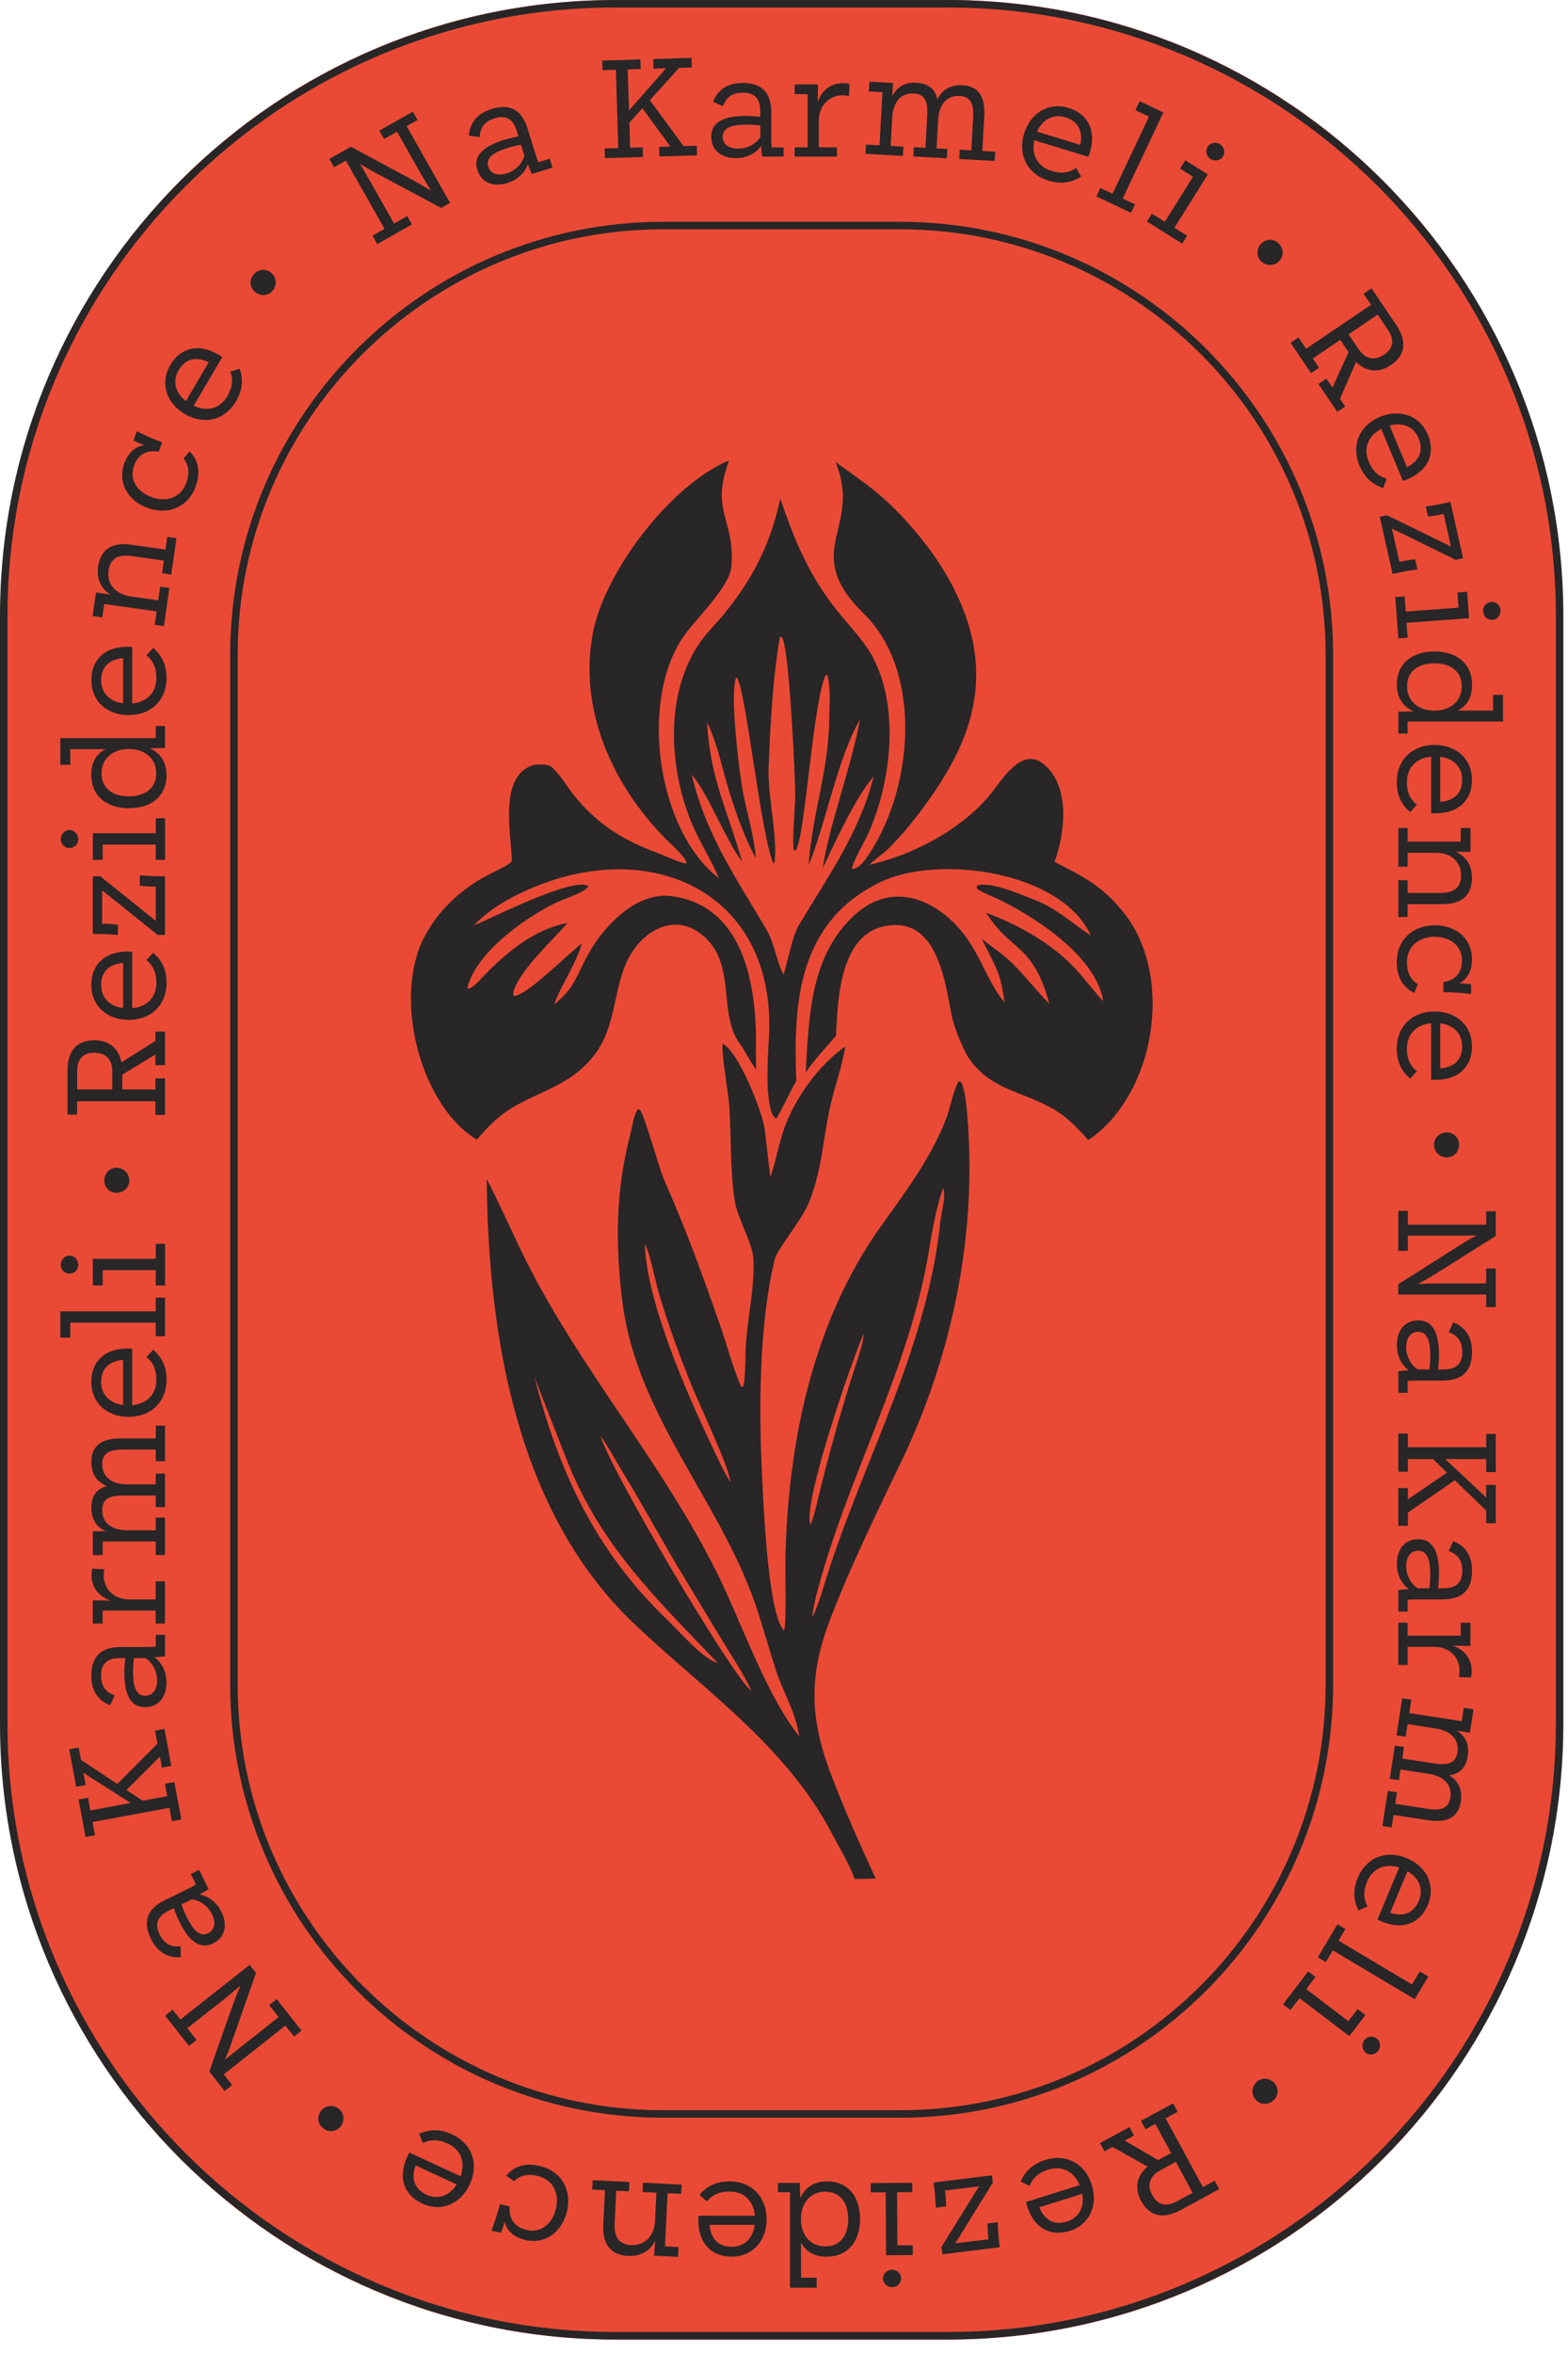 <svg width="106" height="159" viewBox="0 0 106 159" fill="none" xmlns="http://www.w3.org/2000/svg">
<path d="M64.099 158.09H41.587C18.664 158.09 0.084 139.507 0.084 116.587V41.506C0.084 18.583 18.668 0 41.587 0H64.099C87.022 0 105.605 18.583 105.605 41.506V116.587C105.605 139.51 87.022 158.09 64.099 158.09Z" fill="#EA4A35"/>
<path d="M50.035 70.555C48.487 68.49 49.84 65.129 47.5 63.2C46.377 62.276 45.145 62.25 43.92 63.075C41.088 65.159 42.17 68.79 40.141 71.336C38.659 73.225 36.858 73.607 34.896 74.692C33.817 75.287 33.029 76.086 32.233 77.011C28.209 74.56 26.389 66.762 28.997 62.778C29.918 61.245 31.341 60.012 32.9 59.172C33.304 58.956 34.606 58.373 34.602 58.163C34.569 56.403 33.685 52.467 36.015 51.711C36.231 51.641 36.998 51.623 37.21 51.781C37.794 52.206 38.318 53.138 38.762 53.696C40.299 55.636 42.096 56.773 44.404 57.617C44.807 57.764 46.047 58.347 46.392 58.347C46.473 58.006 45.291 56.982 45.013 56.7C41.4 53.035 39.089 47.951 40.086 42.749C40.882 38.604 45.372 32.728 49.283 31.118C47.98 34.65 49.745 35.12 49.433 38.344C49.312 39.599 47.206 41.682 46.381 42.772C43.138 47.049 44.356 56.087 48.593 59.337C48.105 58.123 47.371 57.034 46.858 55.852C45.079 51.773 44.829 45.996 48.032 42.533C50.438 39.929 52.001 37.225 52.749 33.696C53.67 36.367 54.525 38.52 56.256 40.835C57.125 41.994 58.431 43.256 59.08 44.554C60.808 48.017 60.232 52.852 58.706 56.307C58.505 56.77 57.543 58.416 57.606 58.728C58.013 58.677 58.314 58.336 58.538 58.024C61.688 53.641 62.507 45.497 58.391 41.462C54.033 37.185 58.354 35.718 56.48 31.22C57.58 32.005 58.981 32.966 59.965 33.887C62.661 36.418 65.159 39.929 65.815 43.626C66.52 47.603 65.023 50.926 62.763 54.095C62 55.166 61.054 56.359 60.115 57.29C59.7 57.701 59.194 58.02 58.787 58.428L58.904 58.402C61.784 57.738 64.968 56.043 66.864 53.78C67.682 52.804 69.01 50.456 70.489 51.586C72.418 53.057 71.978 56.41 71.288 58.24C73.295 59.264 74.568 59.898 76.006 61.722C79.391 66.013 78.108 73.981 73.57 77.04C72.756 76.127 72.059 75.389 70.944 74.795C68.864 73.684 66.729 73.537 65.36 71.285C64.961 70.529 64.484 69.392 64.322 68.559C63.919 66.494 63.427 62.591 60.661 62.514C56.806 62.408 56.634 67.356 56.52 69.983C55.79 70.826 55.108 71.545 54.469 72.466C54.682 68.677 54.778 64.531 57.804 61.802C60.232 59.612 63.079 60.639 64.975 62.899C66.299 64.477 66.655 66.201 67.91 67.752C67.631 65.581 67.272 65.335 66.369 63.427C67.073 64.033 67.734 64.407 68.398 65.056C69.289 65.925 70.056 66.96 70.94 67.822C69.817 63.699 68.313 64.326 66.674 61.678C68.948 62.54 71.197 63.794 72.836 65.61C73.39 66.222 74.065 67.132 74.586 67.653C74.098 64.649 70.078 62.019 67.514 60.775C67.154 60.599 66.219 60.251 66.017 60.005L66.065 59.843C66.897 59.521 69.091 60.474 69.927 60.801C71.464 61.399 72.451 62.371 73.735 63.211C71.794 58.879 63.438 57.709 59.513 59.609C53.982 62.286 53.607 67.694 53.835 73.049C53.523 73.537 52.613 75.459 52.489 75.576C51.641 75.276 51.916 71.116 51.968 70.371C52.661 60.419 44.11 56.344 35.615 60.155C34.389 60.706 32.963 61.502 32.045 62.54C33.249 62.033 38.858 59.183 39.789 59.891C39.558 60.284 38.219 60.713 37.742 60.929C35.615 61.905 32.163 64.359 31.598 66.743L31.657 66.82C32.023 66.707 32.31 66.355 32.57 66.083C34.136 64.447 36.018 62.833 38.292 62.382L38.359 62.371C37.372 63.534 34.921 65.749 34.679 67.169L34.767 67.305C35.673 67.228 38.348 64.491 39.338 63.754C38.85 65.338 37.911 66.578 37.46 67.884C38.978 66.626 38.949 65.881 39.888 64.264C40.934 62.459 43.08 60.262 45.372 60.555C50.493 61.212 51.212 67.033 51.095 71.145C51.12 71.409 51.106 71.993 51.109 72.282C50.742 71.725 50.394 71.123 50.049 70.547M52.731 43.006C52.232 45.834 52.067 49.088 51.957 51.968C51.891 53.696 52.599 56.733 52.353 58.306L52.279 58.34C51.417 56.384 50.368 46.069 49.774 45.761C49.316 46.836 49.954 51.931 50.178 53.255C50.427 54.737 50.988 56.421 51.095 57.998C50.266 56.48 49.583 54.495 49.106 52.83C48.685 51.352 48.468 50.214 47.801 48.802C48.002 52.665 49.191 54.73 50.167 58.237C48.978 56.604 47.907 53.688 46.759 52.342C47.724 56.403 49.726 59.279 51.806 62.8C52.353 63.724 52.511 65.023 52.969 65.859C53.252 64.983 53.563 63.259 54.004 62.518C55.977 59.209 58.097 56.289 59.066 52.47C57.83 53.864 56.465 56.902 55.61 58.673C56.117 55.533 57.499 52.026 58.138 48.619C56.667 51.098 55.841 55.581 54.664 58.479C54.891 55.09 56.039 51.968 56.058 48.582C56.062 47.577 56.175 46.623 55.944 45.629L55.841 45.589C54.957 47.203 54.418 56.872 53.773 57.474L53.655 57.437C53.538 56.59 53.761 54.697 53.758 53.684C53.758 52.412 53.34 43.527 52.855 43.08C52.808 43.036 52.789 43.032 52.734 43.01" fill="#282627"/>
<path d="M57.768 126.972C57.5 126.103 56.7 124.782 56.278 123.972C53.153 117.952 47.577 114.214 42.797 109.651C34.896 102.109 32.989 90.15 32.904 79.674C33.649 81.116 34.364 82.682 35.057 84.156C39.005 92.527 45.354 99.317 49.173 107.773C50.431 110.557 52.122 114.999 54.037 117.328C53.711 115.494 53.076 114.662 52.482 112.959C52.06 111.632 51.678 110.315 51.257 108.983C48.92 101.654 43.095 95.858 42.09 88.07C41.594 84.241 41.602 80.543 42.577 76.794C42.699 76.325 42.845 75.323 43.109 74.964L43.256 74.986C43.619 75.466 44.518 78.882 44.907 79.755C46.341 82.983 47.57 86.35 48.725 89.688C49.199 91.049 49.536 92.417 50.112 93.723L50.24 93.69C50.383 93.349 50.394 91.838 50.405 91.332C50.457 89.303 51.055 87.018 50.926 85.03C50.857 83.962 49.87 82.337 49.687 81.229C49.349 79.142 49.441 77.058 49.316 74.96C49.257 73.853 48.766 71.351 48.85 70.536C49.881 70.969 51.535 75.111 51.689 76.266C51.818 77.238 51.942 78.526 52.082 79.542C52.438 78.485 52.65 77.282 53.014 76.259C53.747 74.19 55.35 71.971 57.151 70.705C56.865 72.305 56.432 73.372 56.109 74.832C55.614 77.055 55.581 79.021 54.697 81.233C54.195 82.491 52.54 84.362 52.353 85.162C51.407 89.149 51.297 94.376 51.466 98.463C51.55 100.524 51.847 109.101 53.006 110.172C53.175 109.897 53.08 105.997 53.091 105.363C53.259 97.575 54.921 89.376 59.506 82.931C61.161 80.606 62.885 78.335 63.938 75.657C64.253 74.861 64.385 73.86 64.781 73.108L64.917 73.067C65.236 73.449 65.335 74.74 65.383 75.272C66.065 83.144 64.477 91.141 61.157 98.287C59.418 101.925 57.569 105.649 56.128 109.401C54.624 113.319 54.752 116.213 56.245 120.087C57.17 122.482 58.12 124.606 59.202 126.943M63.765 80.279C63.321 81.457 63.028 83.093 62.826 84.347C61.502 92.634 57.188 99.882 55.152 107.93C55.086 108.194 54.895 109.053 54.932 109.273C55.372 108.341 55.732 107.013 56.066 105.997C58.637 98.169 62.712 90.873 63.567 82.553C63.629 81.959 63.971 80.782 63.765 80.283M43.593 84.087C43.715 88.004 46.469 94.24 48.168 97.802C48.377 98.239 49.122 99.868 49.393 100.139C49.122 98.734 47.317 95.025 46.7 93.485C45.879 91.438 45.145 89.431 44.514 87.293C44.36 86.768 43.843 84.285 43.59 84.087M58.377 90.15C57.588 91.915 54.224 101.654 54.789 103.041C55.053 102.373 55.196 101.731 55.361 101.038C56.084 98.048 56.92 95.081 57.874 92.157C58.013 91.728 58.417 90.543 58.377 90.15ZM36.11 92.96C37.75 99.416 40.241 104.794 45.123 109.467C45.842 110.157 47.592 112.185 48.502 112.354C44.184 107.831 40.494 104.346 38.194 98.345C38.018 97.883 36.052 92.905 36.11 92.96ZM40.611 97.039C41.051 98.972 49.62 113.491 50.791 114.254C50.336 113.191 49.503 111.965 48.883 110.949L45.769 105.795C44.514 103.672 43.34 101.507 42.053 99.405C41.741 98.899 40.927 97.436 40.608 97.043" fill="#282627"/>
<path d="M60.852 143.101H44.829C28.689 143.101 15.56 129.973 15.56 113.833V44.257C15.56 28.121 28.689 14.988 44.829 14.988H60.852C76.989 14.988 90.121 28.117 90.121 44.257V113.833C90.121 129.973 76.989 143.101 60.852 143.101ZM44.829 15.495C28.972 15.495 16.067 28.396 16.067 44.257V113.833C16.067 129.69 28.968 142.595 44.829 142.595H60.852C76.71 142.595 89.615 129.694 89.615 113.833V44.257C89.615 28.399 76.71 15.495 60.852 15.495H44.829Z" fill="#282627"/>
<path d="M64.062 158.09H41.623C18.671 158.09 0 139.415 0 116.466V41.627C0 18.675 18.671 0.004 41.623 0.004H64.062C87.014 0.004 105.685 18.675 105.685 41.627V116.466C105.685 139.419 87.014 158.09 64.062 158.09ZM41.623 0.506C18.95 0.506 0.506 18.95 0.506 41.623V116.463C0.506 139.136 18.95 157.58 41.623 157.58H64.062C86.735 157.58 105.179 139.136 105.179 116.463V41.623C105.179 18.95 86.735 0.506 64.062 0.506H41.623Z" fill="#282627"/>
<path d="M27.908 7.542L28.227 8.107L27.49 8.525L30.424 13.708L29.819 14.049L25.329 11.647C24.988 11.47 24.662 11.276 24.335 11.071C24.511 11.357 24.68 11.647 24.849 11.947L26.639 15.106L27.53 14.6L27.849 15.165L25.502 16.492L25.182 15.928L25.997 15.465L23.381 10.851L22.585 11.302L22.266 10.737L23.719 9.915L27.86 12.142C28.3 12.384 28.715 12.626 29.151 12.894C28.917 12.531 28.689 12.156 28.465 11.768L26.84 8.895L25.96 9.394L25.641 8.829L27.908 7.546V7.542Z" fill="#282627"/>
<path d="M37.163 10.73L37.346 11.331L35.952 11.757C35.835 11.496 35.754 11.287 35.685 11.089C35.498 11.643 35.032 12.142 34.269 12.377C33.337 12.663 32.53 12.336 32.266 11.471C31.954 10.451 32.82 9.838 34.063 9.457C34.379 9.361 34.705 9.281 35.046 9.218L34.936 8.859C34.724 8.165 34.305 7.729 33.462 7.989C32.768 8.202 32.464 8.584 32.424 9.266L31.697 9.163C31.763 8.272 32.281 7.659 33.242 7.362C34.731 6.907 35.369 7.711 35.674 8.708L36.136 10.22C36.198 10.425 36.279 10.682 36.389 10.961L37.156 10.726L37.163 10.73ZM35.453 10.539L35.219 9.776C34.892 9.846 34.581 9.919 34.302 10.003C33.418 10.275 32.82 10.642 33.007 11.254C33.161 11.76 33.663 11.896 34.236 11.72C34.852 11.529 35.288 11.071 35.45 10.539" fill="#282627"/>
<path d="M47.104 9.846L47.126 10.495L44.58 10.572L44.558 9.923L45.321 9.901L43.428 7.315L42.548 8.287L42.599 9.985L43.447 9.959L43.469 10.609L40.894 10.686L40.875 10.036L41.796 10.007L41.635 4.714L40.732 4.743L40.714 4.094L43.293 4.017L43.315 4.662L42.434 4.692L42.522 7.465L45.031 4.611L44.18 4.637L44.162 3.991L46.748 3.91L46.767 4.56L45.912 4.585L43.931 6.768L46.212 9.875L47.104 9.846Z" fill="#282627"/>
<path d="M52.973 9.956V10.583H51.517C51.48 10.3 51.465 10.077 51.454 9.868C51.117 10.345 50.53 10.686 49.727 10.686C48.755 10.686 48.08 10.139 48.08 9.237C48.08 8.173 49.088 7.835 50.387 7.835C50.717 7.835 51.051 7.857 51.396 7.898V7.524C51.396 6.797 51.121 6.262 50.236 6.262C49.514 6.262 49.114 6.54 48.872 7.179L48.208 6.871C48.531 6.042 49.206 5.605 50.211 5.605C51.766 5.605 52.14 6.559 52.14 7.601V9.178C52.14 9.391 52.14 9.659 52.166 9.959H52.966L52.973 9.956ZM51.399 9.27V8.474C51.069 8.444 50.75 8.422 50.457 8.422C49.536 8.422 48.854 8.598 48.854 9.237C48.854 9.765 49.294 10.044 49.895 10.044C50.537 10.044 51.091 9.728 51.399 9.27Z" fill="#282627"/>
<path d="M57.426 5.667L57.397 6.493C56.428 6.243 55.354 6.86 55.354 8.165V9.956H56.582V10.583H53.721V9.956H54.602V6.364H53.721V5.7H55.295L55.28 6.907C55.588 5.935 56.443 5.458 57.43 5.667" fill="#282627"/>
<path d="M67.276 10.249L67.243 10.876L64.844 10.744L64.877 10.117L65.665 10.161L65.786 7.949C65.838 7.003 65.61 6.526 64.873 6.485C64.007 6.438 63.475 7.039 63.417 8.143L63.314 10.029L64.044 10.069L64.007 10.697L61.744 10.572L61.777 9.945L62.562 9.989L62.683 7.78C62.734 6.823 62.507 6.357 61.777 6.317C60.908 6.269 60.372 6.871 60.313 7.975L60.211 9.86L61.073 9.908L61.04 10.535L58.505 10.396L58.542 9.768L59.459 9.82L59.653 6.232L58.736 6.181L58.773 5.517L60.372 5.605L60.317 6.511C60.61 5.902 61.15 5.543 61.971 5.59C62.771 5.634 63.219 6.031 63.373 6.72C63.666 6.086 64.227 5.715 65.064 5.759C66.186 5.821 66.608 6.577 66.538 7.839L66.41 10.201L67.272 10.249H67.276Z" fill="#282627"/>
<path d="M73.574 10.598L69.917 9.479C69.722 10.432 70.107 11.251 71.091 11.551C71.766 11.757 72.308 11.665 72.749 11.353L73.086 11.933C72.451 12.344 71.733 12.465 70.892 12.208C69.403 11.753 68.805 10.421 69.234 9.024C69.653 7.659 70.863 6.874 72.235 7.292C73.603 7.711 74.109 8.884 73.68 10.293C73.655 10.385 73.614 10.495 73.578 10.594M70.104 8.895L73.027 9.791C73.229 8.866 72.888 8.195 72.037 7.931C71.186 7.67 70.478 8.081 70.107 8.895" fill="#282627"/>
<path d="M74.388 12.703L75.21 13.092L77.675 7.883L76.754 7.447L77.044 6.838L78.647 7.597L75.896 13.418L76.728 13.811L76.461 14.38L74.117 13.272L74.388 12.703Z" fill="#282627"/>
<path d="M77.87 14.438L78.746 14.985L80.65 11.944L79.773 11.393L80.125 10.832L81.651 11.786L79.395 15.392L80.254 15.931L79.92 16.463L77.536 14.97L77.87 14.438ZM81.64 9.919C81.817 9.64 82.183 9.567 82.458 9.739C82.748 9.919 82.851 10.289 82.675 10.568C82.499 10.847 82.117 10.924 81.828 10.744C81.552 10.572 81.464 10.198 81.637 9.919" fill="#282627"/>
<path d="M85.243 16.481C85.558 16.137 86.086 16.107 86.409 16.43C86.787 16.749 86.805 17.285 86.49 17.626C86.167 17.978 85.635 18.004 85.272 17.67C84.934 17.362 84.92 16.83 85.243 16.478" fill="#282627"/>
<path d="M90.943 27.468L90.404 27.831L89.131 25.949L89.67 25.586L90.077 26.188L91.167 23.796L90.606 22.967L88.749 24.225L89.171 24.852L88.632 25.215L87.242 23.165L87.781 22.802L88.298 23.565L92.685 20.597L92.179 19.849L92.718 19.486L94.376 21.94C95.125 23.044 95.029 23.994 94.028 24.669C93.214 25.223 92.362 25.146 91.673 24.456L90.584 26.951L90.936 27.471L90.943 27.468ZM91.163 22.589L91.823 23.565C92.311 24.287 92.916 24.401 93.569 23.961C94.204 23.532 94.288 22.959 93.811 22.259L93.137 21.257L91.163 22.593V22.589Z" fill="#282627"/>
<path d="M94.842 32.504L93.375 28.983C92.516 29.438 92.135 30.256 92.531 31.202C92.802 31.851 93.221 32.211 93.738 32.35L93.51 32.977C92.791 32.75 92.241 32.273 91.904 31.466C91.306 30.035 91.944 28.73 93.29 28.168C94.604 27.622 95.975 28.051 96.526 29.372C97.072 30.688 96.496 31.822 95.143 32.387C95.055 32.423 94.945 32.464 94.846 32.501M93.94 28.759L95.113 31.569C95.954 31.136 96.251 30.446 95.909 29.625C95.568 28.806 94.802 28.524 93.94 28.759Z" fill="#282627"/>
<path d="M94.145 38.788L93.276 34.922L93.756 34.815L98.089 36.932L97.593 34.727C97.249 34.812 96.896 34.863 96.541 34.903L96.386 34.225C96.97 34.151 97.505 34.045 98.052 33.916L98.907 37.721L98.415 37.831L94.094 35.714L94.604 37.97C94.971 37.889 95.301 37.834 95.664 37.794L95.818 38.476C95.224 38.557 94.71 38.652 94.142 38.792" fill="#282627"/>
<path d="M94.956 40.299L95.029 41.326L98.599 41.062L98.522 40.035L99.182 39.987L99.314 41.774L95.085 42.086L95.158 43.094L94.531 43.138L94.325 40.343L94.953 40.299H94.956ZM100.811 40.67C101.137 40.648 101.416 40.901 101.438 41.224C101.464 41.561 101.229 41.862 100.899 41.888C100.569 41.913 100.282 41.649 100.257 41.312C100.231 40.989 100.48 40.699 100.811 40.673" fill="#282627"/>
<path d="M95.158 49.572H94.53V48.094L95.558 48.069C94.842 47.746 94.428 47.141 94.428 46.249C94.428 44.819 95.477 44.023 96.974 44.023C98.47 44.023 99.516 44.83 99.516 46.289C99.516 47.115 99.182 47.687 98.547 48.014H100.932V46.953H101.606V48.758H95.158V49.572ZM96.981 48.021C98.037 48.021 98.819 47.386 98.819 46.374C98.819 45.361 98.059 44.822 96.981 44.822C95.902 44.822 95.121 45.339 95.121 46.374C95.121 47.408 95.917 48.021 96.981 48.021Z" fill="#282627"/>
<path d="M96.746 54.95V51.128C95.777 51.219 95.11 51.828 95.11 52.855C95.11 53.56 95.356 54.051 95.785 54.382L95.326 54.873C94.75 54.385 94.424 53.732 94.424 52.855C94.424 51.3 95.517 50.339 96.977 50.339C98.437 50.339 99.508 51.267 99.508 52.702C99.508 54.136 98.532 54.957 97.065 54.957C96.966 54.957 96.852 54.954 96.746 54.946M97.362 51.135V54.187C98.305 54.11 98.848 53.589 98.848 52.698C98.848 51.806 98.25 51.252 97.362 51.135Z" fill="#282627"/>
<path d="M95.157 61.967H94.53V59.477H95.157V60.342H97.366C98.334 60.342 98.774 59.935 98.774 59.158C98.774 58.277 98.147 57.628 97.043 57.628H95.157V58.567H94.53V55.955H95.157V56.872H98.745V55.955H99.409V57.566L98.393 57.554C99.079 57.837 99.508 58.446 99.508 59.308C99.508 60.511 98.807 61.098 97.516 61.098H95.154V61.964L95.157 61.967Z" fill="#282627"/>
<path d="M95.843 66.498L95.609 67.092C94.831 66.722 94.424 65.995 94.424 65.019C94.424 63.482 95.528 62.525 96.988 62.525C98.448 62.525 99.508 63.427 99.508 64.818C99.508 65.625 99.178 66.182 98.653 66.45C98.906 66.45 99.171 66.472 99.449 66.505V67.165C98.833 67.096 98.224 67.044 97.579 67.044V66.369C98.411 66.223 98.833 65.705 98.833 64.906C98.833 63.908 98.037 63.303 96.988 63.303C95.939 63.303 95.11 63.926 95.11 65.03C95.11 65.735 95.381 66.219 95.843 66.501" fill="#282627"/>
<path d="M96.746 72.961V69.139C95.777 69.231 95.11 69.839 95.11 70.867C95.11 71.571 95.356 72.062 95.785 72.392L95.326 72.884C94.75 72.396 94.424 71.743 94.424 70.867C94.424 69.311 95.517 68.35 96.977 68.35C98.437 68.35 99.508 69.278 99.508 70.712C99.508 72.147 98.532 72.968 97.065 72.968C96.966 72.968 96.852 72.961 96.746 72.957M97.362 69.146V72.198C98.305 72.125 98.848 71.6 98.848 70.709C98.848 69.817 98.25 69.263 97.362 69.146Z" fill="#282627"/>
<path d="M97.803 76.519C98.269 76.519 98.65 76.89 98.632 77.345C98.65 77.836 98.272 78.21 97.803 78.21C97.333 78.21 96.944 77.832 96.944 77.345C96.944 76.89 97.326 76.519 97.803 76.519Z" fill="#282627"/>
<path d="M101.119 88.324H100.469V87.476H94.527V86.779L98.819 84.061C99.138 83.852 99.468 83.665 99.809 83.482C99.475 83.493 99.141 83.496 98.797 83.496H95.176V84.52H94.527V81.827H95.176V82.759H100.469V81.846H101.119V83.515L97.15 86.016C96.724 86.281 96.306 86.519 95.862 86.765C96.295 86.739 96.728 86.724 97.175 86.724H100.469V85.716H101.119V88.316V88.324Z" fill="#282627"/>
<path d="M95.157 94.116H94.53V92.659C94.816 92.623 95.036 92.608 95.246 92.597C94.769 92.256 94.431 91.669 94.431 90.869C94.431 89.897 94.978 89.222 95.88 89.222C96.944 89.222 97.278 90.231 97.278 91.53C97.278 91.86 97.259 92.194 97.215 92.538H97.59C98.312 92.538 98.851 92.267 98.851 91.383C98.851 90.657 98.573 90.257 97.934 90.018L98.242 89.355C99.075 89.677 99.512 90.352 99.512 91.357C99.512 92.913 98.558 93.29 97.513 93.29H95.935C95.722 93.29 95.455 93.29 95.157 93.316V94.116ZM95.84 92.538H96.636C96.665 92.208 96.687 91.889 96.687 91.596C96.687 90.671 96.511 89.993 95.869 89.993C95.344 89.993 95.062 90.433 95.062 91.031C95.062 91.677 95.374 92.227 95.836 92.535" fill="#282627"/>
<path d="M95.176 103.103H94.527V100.557H95.176V101.32L97.817 99.508L96.874 98.595H95.176V99.449H94.527V96.871H95.176V97.795H100.469V96.893H101.119V99.475H100.469V98.595H97.696L100.469 101.192V100.341H101.119V102.927H100.469V102.076L98.349 100.025L95.176 102.212V103.103Z" fill="#282627"/>
<path d="M95.157 108.902H94.53V107.446C94.816 107.409 95.036 107.395 95.246 107.384C94.769 107.046 94.431 106.456 94.431 105.656C94.431 104.684 94.978 104.009 95.88 104.009C96.944 104.009 97.278 105.018 97.278 106.316C97.278 106.646 97.259 106.98 97.215 107.325H97.59C98.312 107.325 98.851 107.054 98.851 106.17C98.851 105.443 98.573 105.043 97.934 104.805L98.242 104.141C99.075 104.464 99.512 105.139 99.512 106.144C99.512 107.699 98.558 108.077 97.513 108.077H95.935C95.722 108.077 95.455 108.077 95.157 108.103V108.902ZM95.84 107.329H96.636C96.665 106.999 96.687 106.68 96.687 106.386C96.687 105.462 96.511 104.787 95.869 104.787C95.344 104.787 95.062 105.227 95.062 105.825C95.062 106.47 95.374 107.021 95.836 107.329" fill="#282627"/>
<path d="M99.446 113.356L98.617 113.326C98.866 112.358 98.25 111.283 96.944 111.283H95.154V112.508H94.527V109.651H95.154V110.527H98.742V109.651H99.406V111.221L98.199 111.206C99.174 111.514 99.648 112.369 99.442 113.356" fill="#282627"/>
<path d="M94.072 123.484L93.452 123.388L93.819 121.019L94.438 121.114L94.321 121.892L96.504 122.229C97.439 122.372 97.934 122.192 98.048 121.466C98.18 120.611 97.633 120.025 96.544 119.856L94.68 119.57L94.57 120.292L93.951 120.197L94.295 117.959L94.915 118.055L94.798 118.829L96.981 119.166C97.927 119.313 98.411 119.129 98.525 118.411C98.657 117.556 98.11 116.962 97.021 116.793L95.157 116.507L95.025 117.358L94.405 117.262L94.791 114.757L95.41 114.852L95.271 115.758L98.815 116.305L98.954 115.399L99.611 115.502L99.365 117.086L98.47 116.943C99.049 117.295 99.35 117.864 99.222 118.678C99.101 119.471 98.661 119.874 97.964 119.962C98.565 120.318 98.881 120.909 98.752 121.734C98.584 122.845 97.791 123.19 96.54 122.999L94.207 122.64L94.075 123.491L94.072 123.484Z" fill="#282627"/>
<path d="M93.118 129.716L94.585 126.194C93.657 125.905 92.81 126.209 92.414 127.156C92.142 127.805 92.183 128.351 92.45 128.821L91.841 129.1C91.497 128.432 91.449 127.702 91.786 126.895C92.384 125.464 93.76 125.002 95.106 125.564C96.419 126.11 97.08 127.39 96.529 128.711C95.979 130.028 94.765 130.413 93.412 129.848C93.323 129.811 93.217 129.764 93.122 129.716M95.15 126.444L93.976 129.254C94.875 129.547 95.572 129.272 95.917 128.454C96.258 127.636 95.921 126.895 95.15 126.448" fill="#282627"/>
<path d="M90.954 130.351L90.488 131.136L95.451 134.096L95.975 133.219L96.555 133.564L95.642 135.094L90.099 131.792L89.626 132.585L89.086 132.262L90.414 130.031L90.954 130.351Z" fill="#282627"/>
<path d="M88.929 133.59L88.305 134.411L91.152 136.579L91.779 135.758L92.304 136.161L91.218 137.588L87.847 135.02L87.234 135.824L86.735 135.442L88.434 133.212L88.933 133.593L88.929 133.59ZM93.067 137.746C93.327 137.944 93.368 138.318 93.173 138.575C92.968 138.843 92.594 138.912 92.333 138.714C92.069 138.512 92.029 138.127 92.234 137.856C92.428 137.599 92.806 137.544 93.07 137.742" fill="#282627"/>
<path d="M86.152 140.761C86.464 141.106 86.438 141.638 86.086 141.924C85.734 142.265 85.202 142.232 84.89 141.887C84.575 141.531 84.6 141 84.967 140.673C85.308 140.369 85.837 140.405 86.152 140.761Z" fill="#282627"/>
<path d="M74.67 145.383L74.362 144.815L76.358 143.732L76.666 144.301L76.028 144.646L78.295 145.963L79.171 145.489L78.104 143.52L77.44 143.879L77.132 143.311L79.303 142.133L79.612 142.702L78.801 143.142L81.317 147.789L82.11 147.36L82.418 147.929L79.817 149.337C78.647 149.972 77.715 149.785 77.143 148.725C76.673 147.863 76.831 147.026 77.583 146.407L75.213 145.082L74.663 145.379L74.67 145.383ZM79.494 146.084L78.46 146.645C77.693 147.059 77.524 147.65 77.898 148.336C78.262 149.007 78.823 149.15 79.564 148.747L80.624 148.175L79.494 146.087V146.084Z" fill="#282627"/>
<path d="M69.355 148.798L72.99 147.654C72.612 146.759 71.835 146.308 70.855 146.612C70.188 146.821 69.792 147.206 69.608 147.709L69.003 147.423C69.293 146.726 69.817 146.223 70.654 145.959C72.132 145.493 73.372 146.249 73.808 147.639C74.234 148.996 73.68 150.321 72.315 150.75C70.958 151.175 69.88 150.5 69.439 149.099C69.41 149.007 69.381 148.894 69.355 148.791M73.163 148.241L70.257 149.154C70.613 150.027 71.27 150.387 72.121 150.122C72.965 149.858 73.317 149.121 73.163 148.244" fill="#282627"/>
<path d="M63.119 147.478L67.059 146.993L67.118 147.485L64.579 151.59L66.828 151.315C66.78 150.962 66.762 150.607 66.758 150.247L67.448 150.163C67.462 150.75 67.514 151.296 67.587 151.854L63.71 152.331L63.647 151.832L66.182 147.738L63.886 148.021C63.93 148.391 63.952 148.728 63.956 149.095L63.262 149.18C63.24 148.582 63.196 148.057 63.112 147.481" fill="#282627"/>
<path d="M61.678 148.131L60.643 148.138L60.665 151.725L61.7 151.718V152.382L59.902 152.393L59.876 148.142L58.86 148.149V147.518L61.67 147.5V148.131H61.678ZM60.915 153.963C60.915 154.293 60.643 154.554 60.32 154.554C59.979 154.554 59.697 154.301 59.693 153.97C59.693 153.64 59.975 153.372 60.313 153.369C60.639 153.369 60.915 153.633 60.915 153.963Z" fill="#282627"/>
<path d="M52.591 148.134V147.507H54.07L54.095 148.534C54.418 147.819 55.023 147.404 55.915 147.404C57.345 147.404 58.141 148.453 58.141 149.95C58.141 151.447 57.334 152.492 55.874 152.492C55.049 152.492 54.477 152.158 54.15 151.524V153.912H55.21V154.587H53.406V148.138H52.591V148.134ZM54.143 149.961C54.143 151.017 54.774 151.799 55.79 151.799C56.806 151.799 57.342 151.036 57.342 149.961C57.342 148.886 56.824 148.101 55.79 148.101C54.756 148.101 54.143 148.897 54.143 149.961Z" fill="#282627"/>
<path d="M47.21 149.726H51.036C50.944 148.758 50.336 148.09 49.308 148.09C48.604 148.09 48.113 148.336 47.782 148.761L47.291 148.307C47.779 147.727 48.432 147.404 49.308 147.404C50.864 147.404 51.825 148.497 51.825 149.957C51.825 151.417 50.897 152.488 49.462 152.488C48.028 152.488 47.206 151.516 47.206 150.045C47.206 149.95 47.214 149.833 47.218 149.726M51.022 150.339H47.969C48.043 151.281 48.568 151.824 49.459 151.824C50.35 151.824 50.904 151.226 51.022 150.339Z" fill="#282627"/>
<path d="M40.035 147.951L40.068 147.324L42.555 147.445L42.522 148.076L41.656 148.035L41.55 150.244C41.502 151.212 41.887 151.67 42.665 151.711C43.549 151.755 44.228 151.157 44.283 150.053L44.374 148.167L43.435 148.123L43.468 147.492L46.08 147.621L46.047 148.248L45.13 148.204L44.954 151.795L45.871 151.839L45.838 152.503L44.224 152.422L44.286 151.41C43.967 152.081 43.34 152.481 42.474 152.441C41.275 152.382 40.721 151.652 40.783 150.361L40.897 147.999L40.031 147.958L40.035 147.951Z" fill="#282627"/>
<path d="M34.742 147.386L34.225 147.015C34.771 146.348 35.575 146.131 36.525 146.373C38.014 146.748 38.674 148.053 38.319 149.469C37.974 150.841 36.829 151.692 35.483 151.355C34.702 151.157 34.243 150.702 34.111 150.126C34.049 150.372 33.964 150.621 33.865 150.885L33.227 150.724C33.447 150.141 33.642 149.565 33.803 148.941L34.456 149.106C34.397 149.946 34.793 150.485 35.571 150.68C36.539 150.926 37.317 150.298 37.574 149.282C37.834 148.244 37.427 147.305 36.356 147.037C35.67 146.865 35.138 147.015 34.749 147.389" fill="#282627"/>
<path d="M27.666 145.453L31.14 147.059C31.462 146.142 31.195 145.277 30.259 144.844C29.617 144.547 29.067 144.565 28.59 144.814L28.333 144.195C29.019 143.875 29.749 143.853 30.549 144.224C31.961 144.877 32.372 146.274 31.759 147.602C31.162 148.897 29.852 149.51 28.55 148.905C27.251 148.303 26.91 147.07 27.53 145.735C27.57 145.647 27.622 145.544 27.673 145.449M30.872 147.61L28.099 146.326C27.768 147.213 28.018 147.925 28.829 148.303C29.632 148.677 30.391 148.369 30.872 147.61Z" fill="#282627"/>
<path d="M23.029 143.681C22.747 144.052 22.218 144.125 21.873 143.831C21.47 143.549 21.404 143.017 21.69 142.647C21.98 142.269 22.508 142.195 22.901 142.496C23.264 142.775 23.322 143.303 23.033 143.681" fill="#282627"/>
<path d="M11.163 136.205L11.672 135.802L12.201 136.466L16.874 132.772L17.307 133.318L15.62 138.127C15.498 138.49 15.355 138.843 15.201 139.195C15.458 138.978 15.719 138.769 15.99 138.553L18.837 136.3L18.198 135.493L18.708 135.09L20.384 137.21L19.875 137.614L19.291 136.88L15.128 140.174L15.697 140.893L15.187 141.297L14.149 139.983L15.715 135.548C15.887 135.075 16.067 134.631 16.261 134.158C15.939 134.444 15.605 134.727 15.256 135.006L12.663 137.052L13.29 137.848L12.78 138.252L11.163 136.205Z" fill="#282627"/>
<path d="M12.898 126.627L13.463 126.352L14.101 127.655C13.862 127.812 13.668 127.922 13.485 128.021C14.06 128.117 14.625 128.495 14.977 129.214C15.407 130.087 15.209 130.93 14.402 131.326C13.448 131.792 12.707 131.037 12.135 129.874C11.988 129.577 11.86 129.269 11.746 128.942L11.408 129.107C10.759 129.426 10.396 129.907 10.785 130.699C11.104 131.348 11.529 131.587 12.204 131.517L12.219 132.251C11.331 132.324 10.645 131.91 10.201 131.011C9.519 129.613 10.209 128.861 11.144 128.403L12.56 127.71C12.751 127.614 12.993 127.497 13.25 127.343L12.898 126.624V126.627ZM12.978 128.34L12.263 128.689C12.38 128.997 12.501 129.294 12.63 129.558C13.037 130.384 13.492 130.916 14.068 130.637C14.541 130.406 14.596 129.888 14.332 129.353C14.049 128.777 13.525 128.418 12.975 128.344" fill="#282627"/>
<path d="M10.48 116.947L11.118 116.826L11.584 119.324L10.946 119.445L10.807 118.697L8.547 120.956L9.64 121.679L11.306 121.371L11.151 120.535L11.786 120.417L12.259 122.945L11.621 123.062L11.452 122.156L6.254 123.124L6.423 124.012L5.785 124.129L5.312 121.595L5.95 121.477L6.108 122.339L8.829 121.833L5.634 119.79L5.792 120.626L5.154 120.744L4.681 118.205L5.319 118.088L5.473 118.924L7.931 120.546L10.645 117.824L10.48 116.947Z" fill="#282627"/>
<path d="M10.528 110.469H11.155V111.925C10.869 111.962 10.649 111.976 10.44 111.987C10.917 112.325 11.254 112.915 11.254 113.715C11.254 114.687 10.708 115.362 9.805 115.362C8.742 115.362 8.408 114.353 8.408 113.055C8.408 112.725 8.426 112.391 8.47 112.046H8.096C7.37 112.046 6.834 112.318 6.834 113.202C6.834 113.928 7.113 114.328 7.751 114.566L7.443 115.23C6.61 114.907 6.174 114.232 6.174 113.227C6.174 111.668 7.128 111.294 8.173 111.294H9.75C9.963 111.294 10.231 111.294 10.532 111.268V110.469H10.528ZM9.842 112.046H9.046C9.017 112.376 8.995 112.695 8.995 112.989C8.995 113.913 9.174 114.592 9.813 114.592C10.337 114.592 10.62 114.152 10.62 113.554C10.62 112.908 10.308 112.358 9.846 112.05" fill="#282627"/>
<path d="M6.236 106.005L7.061 106.034C6.812 107.002 7.428 108.077 8.734 108.077H10.524V106.852H11.151V109.71H10.524V108.833H6.937V109.71H6.273V108.14L7.48 108.154C6.507 107.846 6.031 106.991 6.236 106.005Z" fill="#282627"/>
<path d="M10.528 96.339H11.155V98.738H10.528V97.953H8.319C7.373 97.953 6.911 98.206 6.911 98.939C6.911 99.805 7.538 100.304 8.642 100.304H10.528V99.574H11.155V101.841H10.528V101.056H8.319C7.362 101.056 6.911 101.309 6.911 102.039C6.911 102.909 7.538 103.407 8.642 103.407H10.528V102.545H11.155V105.08H10.528V104.163H6.94V105.08H6.276V103.477H7.186C6.562 103.224 6.177 102.707 6.177 101.878C6.177 101.049 6.548 100.612 7.226 100.418C6.577 100.161 6.177 99.622 6.177 98.785C6.177 97.659 6.907 97.197 8.169 97.197H10.531V96.335L10.528 96.339Z" fill="#282627"/>
<path d="M8.936 91.13V94.952C9.904 94.861 10.572 94.252 10.572 93.225C10.572 92.52 10.326 92.029 9.897 91.698L10.356 91.207C10.935 91.695 11.258 92.348 11.258 93.225C11.258 94.78 10.165 95.741 8.705 95.741C7.245 95.741 6.174 94.813 6.174 93.379C6.174 91.944 7.146 91.123 8.617 91.123C8.712 91.123 8.83 91.126 8.936 91.134M8.323 94.941V91.889C7.381 91.966 6.838 92.487 6.838 93.379C6.838 94.27 7.436 94.824 8.323 94.941Z" fill="#282627"/>
<path d="M10.528 90.286V89.373H4.754V90.393H4.079V88.614H10.528V87.689H11.155V90.286H10.528Z" fill="#282627"/>
<path d="M4.695 86.064C4.365 86.064 4.108 85.789 4.108 85.466C4.108 85.143 4.369 84.843 4.695 84.843C5.022 84.843 5.293 85.125 5.293 85.466C5.293 85.807 5.025 86.064 4.695 86.064ZM10.528 86.864V85.829H6.94V86.864H6.276V85.063H10.531V84.05H11.159V86.864H10.531H10.528Z" fill="#282627"/>
<path d="M7.883 80.602C7.417 80.602 7.036 80.232 7.058 79.777C7.039 79.285 7.417 78.907 7.883 78.907C8.349 78.907 8.738 79.285 8.738 79.777C8.738 80.232 8.36 80.602 7.883 80.602Z" fill="#282627"/>
<path d="M10.506 69.707H11.155V71.978H10.506V71.252L8.265 72.62V73.618H10.506V72.862H11.155V75.338H10.506V74.414H5.213V75.316H4.563V72.356C4.563 71.024 5.172 70.294 6.379 70.294C7.362 70.294 8.023 70.834 8.21 71.791L10.506 70.335V69.707ZM7.593 73.618V72.44C7.593 71.567 7.157 71.138 6.372 71.138C5.587 71.138 5.216 71.564 5.216 72.411V73.618H7.593Z" fill="#282627"/>
<path d="M8.936 64.308V68.13C9.904 68.038 10.572 67.429 10.572 66.402C10.572 65.698 10.326 65.207 9.897 64.876L10.356 64.385C10.935 64.873 11.258 65.526 11.258 66.402C11.258 67.958 10.165 68.919 8.705 68.919C7.245 68.919 6.174 67.991 6.174 66.556C6.174 65.122 7.146 64.3 8.617 64.3C8.712 64.3 8.83 64.308 8.936 64.311M8.323 68.119V65.067C7.381 65.14 6.838 65.665 6.838 66.556C6.838 67.448 7.436 68.002 8.323 68.119Z" fill="#282627"/>
<path d="M11.155 59.213V63.178H10.664L6.904 60.163V62.422C7.26 62.419 7.616 62.444 7.968 62.485V63.178C7.384 63.123 6.838 63.108 6.273 63.112V59.213H6.776L10.528 62.224V59.913C10.154 59.913 9.82 59.891 9.453 59.851V59.15C10.051 59.202 10.572 59.22 11.155 59.209" fill="#282627"/>
<path d="M4.695 57.305C4.365 57.305 4.108 57.03 4.108 56.707C4.108 56.384 4.369 56.084 4.695 56.084C5.022 56.084 5.293 56.37 5.293 56.707C5.293 57.045 5.025 57.305 4.695 57.305ZM10.528 58.105V57.07H6.94V58.105H6.276V56.304H10.531V55.291H11.159V58.105H10.531H10.528Z" fill="#282627"/>
<path d="M10.528 49.063H11.155V50.541L10.128 50.567C10.843 50.889 11.258 51.495 11.258 52.386C11.258 53.817 10.209 54.613 8.712 54.613C7.215 54.613 6.17 53.806 6.17 52.346C6.17 51.52 6.504 50.948 7.138 50.622H4.754V51.682H4.079V49.877H10.528V49.063ZM8.701 50.614C7.645 50.614 6.863 51.249 6.863 52.261C6.863 53.274 7.623 53.813 8.701 53.813C9.78 53.813 10.561 53.296 10.561 52.261C10.561 51.227 9.765 50.614 8.701 50.614Z" fill="#282627"/>
<path d="M8.936 43.714V47.537C9.904 47.445 10.572 46.836 10.572 45.805C10.572 45.101 10.326 44.609 9.897 44.279L10.356 43.788C10.935 44.276 11.258 44.929 11.258 45.805C11.258 47.361 10.165 48.322 8.705 48.322C7.245 48.322 6.174 47.394 6.174 45.959C6.174 44.525 7.146 43.703 8.617 43.703C8.712 43.703 8.83 43.707 8.936 43.714ZM8.323 47.526V44.474C7.381 44.551 6.838 45.072 6.838 45.963C6.838 46.854 7.436 47.408 8.323 47.526Z" fill="#282627"/>
<path d="M11.309 36.279L11.929 36.367L11.577 38.825L10.957 38.736L11.078 37.882L8.896 37.574C7.942 37.438 7.447 37.775 7.337 38.546C7.212 39.415 7.744 40.145 8.833 40.303L10.697 40.567L10.829 39.643L11.449 39.731L11.082 42.309L10.462 42.221L10.59 41.315L7.047 40.813L6.918 41.719L6.262 41.627L6.485 40.035L7.487 40.185C6.849 39.808 6.511 39.147 6.632 38.296C6.801 37.108 7.575 36.627 8.851 36.807L11.184 37.137L11.306 36.282L11.309 36.279Z" fill="#282627"/>
<path d="M12.402 30.982L12.82 30.501C13.429 31.11 13.565 31.928 13.239 32.845C12.725 34.287 11.364 34.819 9.996 34.327C8.668 33.854 7.931 32.636 8.396 31.33C8.668 30.571 9.163 30.16 9.75 30.083C9.512 29.999 9.269 29.892 9.02 29.764L9.244 29.144C9.801 29.419 10.355 29.669 10.957 29.885L10.733 30.52C9.904 30.38 9.332 30.721 9.06 31.473C8.727 32.412 9.269 33.245 10.256 33.597C11.261 33.957 12.233 33.641 12.604 32.603C12.839 31.943 12.743 31.396 12.406 30.978" fill="#282627"/>
<path d="M15.025 24.133L13.092 27.42C13.972 27.831 14.853 27.648 15.373 26.764C15.729 26.158 15.766 25.608 15.564 25.109L16.206 24.918C16.456 25.63 16.404 26.356 15.96 27.108C15.172 28.447 13.745 28.715 12.494 27.978C11.269 27.259 10.788 25.901 11.514 24.665C12.237 23.436 13.492 23.216 14.757 23.961C14.838 24.009 14.937 24.075 15.025 24.13M12.567 27.101L14.112 24.478C13.261 24.067 12.531 24.24 12.079 25.01C11.632 25.773 11.863 26.554 12.567 27.105" fill="#282627"/>
<path d="M17.208 19.698C16.866 19.379 16.841 18.851 17.167 18.528C17.49 18.154 18.022 18.139 18.363 18.459C18.715 18.785 18.734 19.321 18.4 19.68C18.088 20.014 17.556 20.025 17.208 19.698Z" fill="#282627"/>
</svg>
